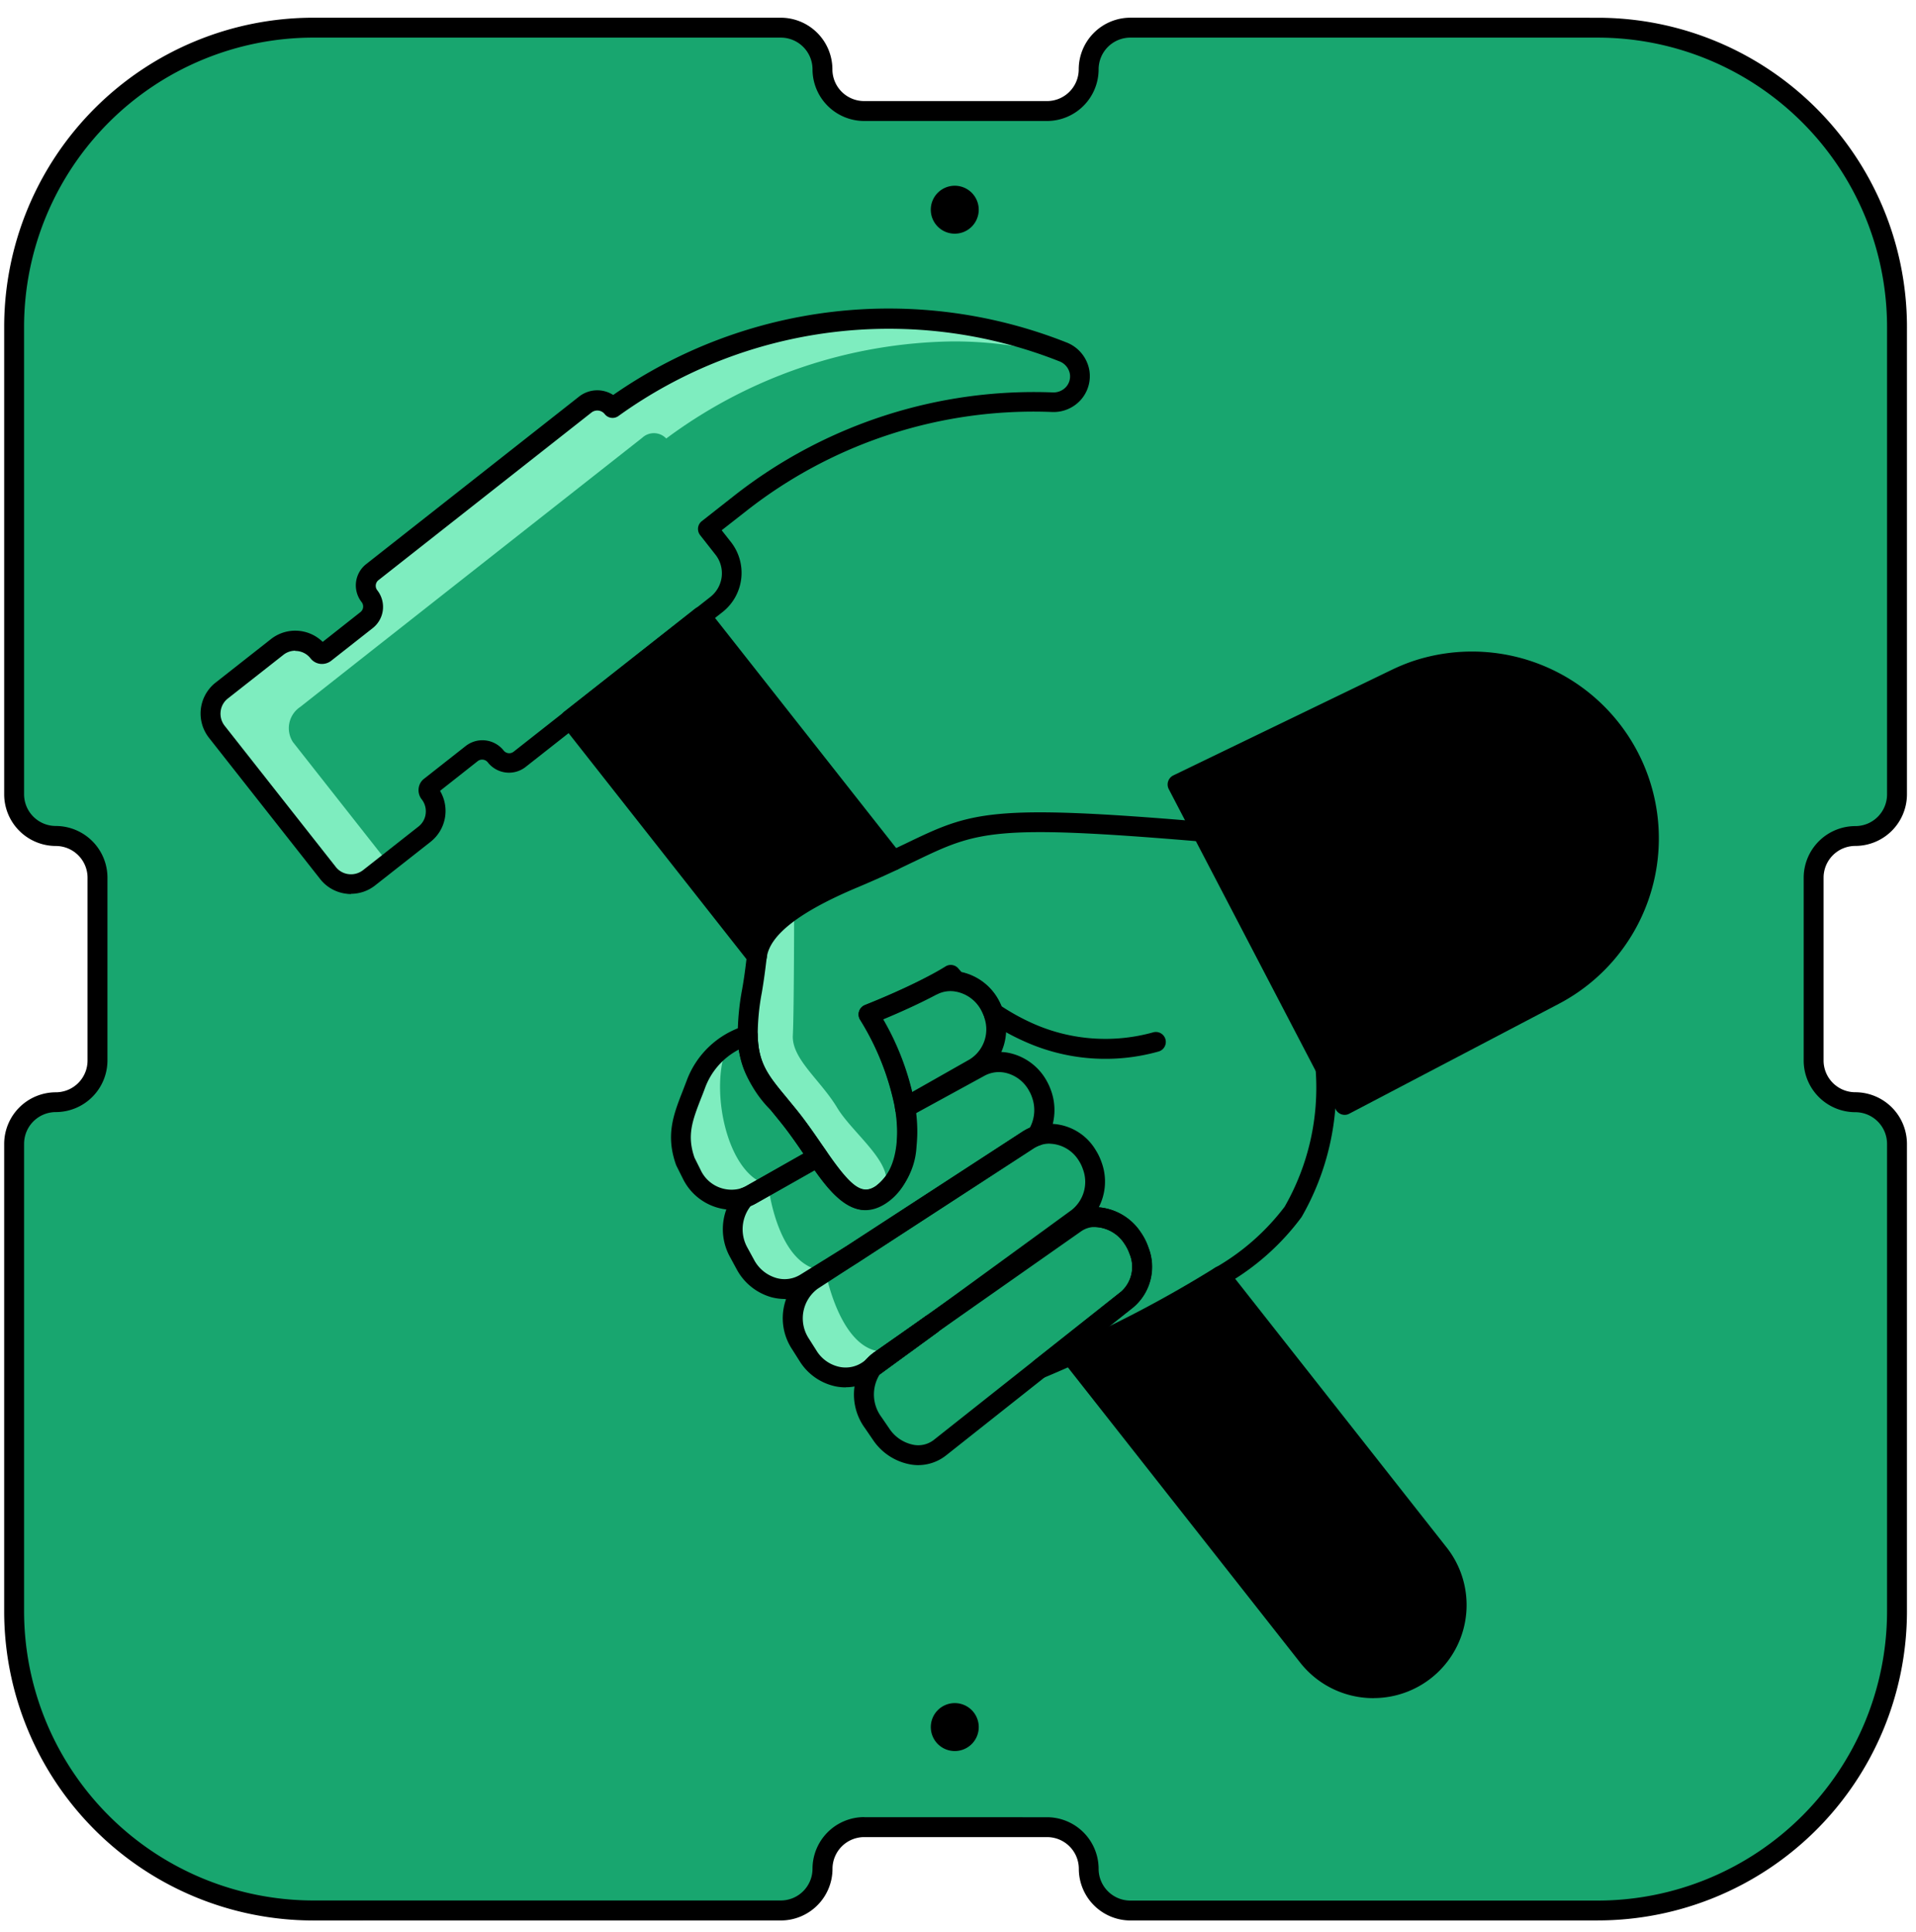 <svg xmlns="http://www.w3.org/2000/svg" xmlns:xlink="http://www.w3.org/1999/xlink" width="121" height="122" viewBox="0 0 121 122">
  <defs>
    <clipPath id="clip-path">
      <rect id="Rectangle_20" data-name="Rectangle 20" width="121" height="122" transform="translate(65 1513)" fill="#fff" stroke="#707070" stroke-width="1"/>
    </clipPath>
  </defs>
  <g id="badge-green" transform="translate(-65 -1513)" clip-path="url(#clip-path)">
    <g id="Group_75" data-name="Group 75">
      <path id="Path_280" data-name="Path 280" d="M126.335,114.349l5.773-10a2.635,2.635,0,0,1,3.6-.963,2.636,2.636,0,0,0,3.6-.964l14.768-25.578a18.887,18.887,0,0,0-6.913-25.8L121.582,36.28a2.636,2.636,0,0,0-3.6.963,2.636,2.636,0,0,1-3.6.964l-10-5.774a2.636,2.636,0,0,1-.964-3.6,2.635,2.635,0,0,0-.963-3.6L76.885,10.474a18.887,18.887,0,0,0-25.8,6.913L36.322,42.959a2.636,2.636,0,0,0,.964,3.6,2.636,2.636,0,0,1,.963,3.6l-5.774,10a2.636,2.636,0,0,1-3.6.964,2.636,2.636,0,0,0-3.6.964L10.519,87.652a18.887,18.887,0,0,0,6.913,25.8L43,128.215a2.636,2.636,0,0,0,3.6-.964,2.635,2.635,0,0,1,3.6-.963l10,5.773a2.636,2.636,0,0,1,.964,3.6,2.636,2.636,0,0,0,.964,3.6L87.7,154.018a18.888,18.888,0,0,0,25.8-6.913l14.764-25.573a2.635,2.635,0,0,0-.963-3.6,2.636,2.636,0,0,1-.964-3.6Z" transform="translate(12.957 1544.119) rotate(-30)" fill="#18a66f"/>
      <path id="Path_281" data-name="Path 281" d="M87.384,154.57,61.812,139.806a3.265,3.265,0,0,1-1.193-4.454,2.006,2.006,0,0,0-.734-2.738l-10-5.774a2.005,2.005,0,0,0-2.738.734,3.265,3.265,0,0,1-4.454,1.193L17.114,114A19.534,19.534,0,0,1,9.971,87.343L24.736,61.77a3.266,3.266,0,0,1,4.454-1.194,2.006,2.006,0,0,0,2.738-.734l5.774-10a2.006,2.006,0,0,0-.734-2.738,3.266,3.266,0,0,1-1.193-4.454L50.542,17.073A19.533,19.533,0,0,1,77.2,9.93l25.572,14.764a3.266,3.266,0,0,1,1.194,4.454,2.005,2.005,0,0,0,.734,2.738l10,5.774a2.006,2.006,0,0,0,2.738-.734,3.265,3.265,0,0,1,4.454-1.194L147.464,50.5a19.534,19.534,0,0,1,7.143,26.657l-14.765,25.573a3.265,3.265,0,0,1-4.454,1.193,2.006,2.006,0,0,0-2.738.734l-5.774,10a2.006,2.006,0,0,0,.734,2.738,3.265,3.265,0,0,1,1.193,4.454l-14.764,25.573a19.533,19.533,0,0,1-26.657,7.143ZM50.507,125.749l10,5.774a3.265,3.265,0,0,1,1.194,4.454,2.006,2.006,0,0,0,.734,2.738l25.573,14.764a18.281,18.281,0,0,0,24.941-6.683l14.764-25.572a2.006,2.006,0,0,0-.734-2.738,3.266,3.266,0,0,1-1.193-4.454l5.774-10a3.265,3.265,0,0,1,4.454-1.193,2.006,2.006,0,0,0,2.738-.734l14.767-25.578a18.281,18.281,0,0,0-6.682-24.94L121.263,36.821a2.006,2.006,0,0,0-2.738.734,3.265,3.265,0,0,1-4.454,1.194l-10-5.774a3.265,3.265,0,0,1-1.193-4.454,2.005,2.005,0,0,0-.734-2.738L76.571,11.018A18.281,18.281,0,0,0,51.63,17.7L36.866,43.273a2.006,2.006,0,0,0,.734,2.738,3.266,3.266,0,0,1,1.194,4.454l-5.774,10a3.266,3.266,0,0,1-4.454,1.194,2.006,2.006,0,0,0-2.738.734L11.063,87.966a18.281,18.281,0,0,0,6.683,24.94l25.573,14.765a2.006,2.006,0,0,0,2.738-.734,3.266,3.266,0,0,1,4.454-1.194Z" transform="translate(12.957 1544.119) rotate(-30)"/>
      <path id="Path_282" data-name="Path 282" d="M71.077,92.232c-1.811.108-2.064-1.714-2.253-4.065a.222.222,0,0,0-.012-.08c-.067-.851-.125-1.77-.252-2.692-.371-2.674-.938-3.93.262-6.1a15.123,15.123,0,0,1,1.615-2.282c.6-.707,1.024-1.3,1.381-1.764a8.751,8.751,0,0,1,.785-.932,4.374,4.374,0,0,1,2.908-.715S72.115,79.476,71.3,80.73s.1,3.308.137,5.368,1.646,5.441-.359,6.126Z" transform="translate(12.957 1544.119) rotate(-30)" fill="#7eedbf"/>
      <path id="Path_283" data-name="Path 283" d="M66.677,101.184l-.875.082a2.176,2.176,0,0,0-.6.142l-.3.03a2.691,2.691,0,0,1-2.9-2.688l-.035-.869a2.947,2.947,0,0,1,2.651-3.134l1-.047c-.222.648-1.72,5.442,1.094,6.4,0,0-.01.03-.036.088Z" transform="translate(12.957 1544.119) rotate(-30)" fill="#7eedbf"/>
      <path id="Path_284" data-name="Path 284" d="M65.631,94.653l-1.455.045a2.724,2.724,0,0,1-2.711-2.907l.027-.862A2.98,2.98,0,0,1,63.559,88.1a2.262,2.262,0,0,0,.434.04l1.227.012s-2.153,4.873.425,6.477a.1.1,0,0,0-.007.025Z" transform="translate(12.957 1544.119) rotate(-30)" fill="#7eedbf"/>
      <path id="Path_285" data-name="Path 285" d="M65.217,88.145l-1.226-.012a2.032,2.032,0,0,1-.434-.04,2.782,2.782,0,0,1-2.172-2.973l.052-.869c.363-1.974,1.5-2.651,3-3.885a5.146,5.146,0,0,1,3.041-1.183c-2.35,1.582-4.257,7.06-2.249,8.959Z" transform="translate(12.957 1544.119) rotate(-30)" fill="#7eedbf"/>
      <path id="Path_286" data-name="Path 286" d="M105.468,42a1.514,1.514,0,1,0-.554-2.068A1.514,1.514,0,0,0,105.468,42Z" transform="translate(12.957 1544.119) rotate(-30)"/>
      <path id="Path_287" data-name="Path 287" d="M57.553,124.992A1.514,1.514,0,1,0,57,122.924,1.513,1.513,0,0,0,57.553,124.992Z" transform="translate(12.957 1544.119) rotate(-30)"/>
      <path id="Path_288" data-name="Path 288" d="M62.534,94.9a3.416,3.416,0,0,1-.665-.507,3.592,3.592,0,0,1-1.03-2.626l.024-.871a3.629,3.629,0,0,1,2.521-3.412.632.632,0,0,1,.291-.014,1.7,1.7,0,0,0,.316.03l4.839.037a.633.633,0,0,1,.624.578c.229,2.795.569,3.55,1.592,3.487,1.359-.079,2.705-1.456,3.509-3.589a.625.625,0,0,1,.6-.406l5.4.127a3.142,3.142,0,0,1,2.22.992,3.567,3.567,0,0,1,.967,2.56,3.845,3.845,0,0,1-.065.615,3.632,3.632,0,0,1-1.926,2.6.624.624,0,0,1-.4.052,1.873,1.873,0,0,0-.468-.031l-13.187.7L64.2,95.33a3.087,3.087,0,0,1-1.661-.415ZM63.6,88.738a2.377,2.377,0,0,0-1.491,2.193l-.021.866a2.324,2.324,0,0,0,.658,1.7,1.885,1.885,0,0,0,1.4.563l3.457-.108.006,0,13.187-.7a3.252,3.252,0,0,1,.548.019,2.365,2.365,0,0,0,1.079-1.6,2.032,2.032,0,0,0,.042-.411,2.271,2.271,0,0,0-.621-1.664,1.913,1.913,0,0,0-1.343-.6l-4.961-.115c-1.017,2.4-2.659,3.877-4.447,3.983-2.3.138-2.692-2.135-2.869-4.065L63.97,88.76a2.858,2.858,0,0,1-.379-.023Z" transform="translate(12.957 1544.119) rotate(-30)"/>
      <path id="Path_289" data-name="Path 289" d="M63.069,101.654a3.235,3.235,0,0,1-.494-.35,3.532,3.532,0,0,1-1.194-2.532l-.035-.869a3.561,3.561,0,0,1,3.245-3.785l16.22-.865a3.1,3.1,0,0,1,.788.056,3.385,3.385,0,0,1,2.64,3.243,3.723,3.723,0,0,1-.063.863,3.53,3.53,0,0,1-3.015,2.91l-11.335,1.211-3.967.35a1.46,1.46,0,0,0-.428.1.6.6,0,0,1-.151.036l-.295.033a3.132,3.132,0,0,1-1.9-.4Zm18.85-6.891a1.842,1.842,0,0,0-.573-.215,1.917,1.917,0,0,0-.474-.034l-16.22.864A2.327,2.327,0,0,0,62.6,97.857l.035.869a2.248,2.248,0,0,0,.763,1.63,1.892,1.892,0,0,0,1.442.456l.224-.023a3,3,0,0,1,.679-.145L69.7,100.3l11.326-1.209a2.268,2.268,0,0,0,1.912-1.892,2.358,2.358,0,0,0,.043-.577,2.229,2.229,0,0,0-1.057-1.851Z" transform="translate(12.957 1544.119) rotate(-30)"/>
      <path id="Path_290" data-name="Path 290" d="M64.889,101.943a.645.645,0,0,1-.3-.4.623.623,0,0,1,.393-.73,2.98,2.98,0,0,1,.754-.175l3.959-.348a.631.631,0,0,1,.125,1.255l-4.547.487a.622.622,0,0,1-.381-.082Z" transform="translate(12.957 1544.119) rotate(-30)"/>
      <path id="Path_291" data-name="Path 291" d="M64.889,101.943a.645.645,0,0,1-.3-.4.623.623,0,0,1,.393-.73,2.98,2.98,0,0,1,.754-.175l3.959-.348a.631.631,0,0,1,.125,1.255l-4.547.487a.622.622,0,0,1-.381-.082Z" transform="translate(12.957 1544.119) rotate(-30)"/>
      <path id="Path_292" data-name="Path 292" d="M62.446,88.345a3.508,3.508,0,0,1-1.687-3.259l.052-.869s.006-.048.007-.076c.36-1.968,1.443-2.838,2.7-3.841.166-.136.34-.275.518-.419a5.672,5.672,0,0,1,4.94-1.181.629.629,0,0,1,.407.917c-.863,1.57-.7,2.548-.4,4.316.067.423.15.884.221,1.39.107.795.168,1.569.227,2.322l.035.4s0,.068.01.122a.625.625,0,0,1-.629.638l-4.831-.039a2.978,2.978,0,0,1-.543-.052,3.025,3.025,0,0,1-1-.367Zm-.39-4.012-.05.827a2.152,2.152,0,0,0,1.66,2.315,2.493,2.493,0,0,0,.322.033l4.153.033c-.052-.676-.109-1.369-.2-2.053-.069-.5-.146-.941-.211-1.355a7.23,7.23,0,0,1,.156-4.328,4.468,4.468,0,0,0-3.06,1.041c-.181.15-.358.294-.529.427-1.177.946-1.961,1.574-2.241,3.052Z" transform="translate(12.957 1544.119) rotate(-30)"/>
      <path id="Path_293" data-name="Path 293" d="M64.584,108.2a2.806,2.806,0,0,1-.378-.262,3.62,3.62,0,0,1-1.3-2.558l-.066-.865a3.6,3.6,0,0,1,2.143-3.711.6.6,0,0,1,.151-.036l4.547-.487L80.743,99.3a2.854,2.854,0,0,1,1.566.316,3.531,3.531,0,0,1,1.792,2.877,3.8,3.8,0,0,1-.058,1.055,3.353,3.353,0,0,1-2.693,2.8l-14.943,2.2a2.845,2.845,0,0,1-1.834-.355Zm.771-6.186a2.384,2.384,0,0,0-1.265,2.4l.066.866a2.378,2.378,0,0,0,.831,1.676,1.6,1.6,0,0,0,1.245.357l14.943-2.2a2.1,2.1,0,0,0,1.636-1.79,2.723,2.723,0,0,0,.041-.724,2.3,2.3,0,0,0-1.121-1.866,1.52,1.52,0,0,0-.87-.176l-11.056.98-4.453.476Z" transform="translate(12.957 1544.119) rotate(-30)"/>
      <path id="Path_294" data-name="Path 294" d="M114.293,102.573l-15.019-.612.111-2.605.727-16.84.145-3.355,15.307,1.119a11.168,11.168,0,0,1-1.265,22.3Z" transform="translate(12.957 1544.119) rotate(-30)"/>
      <path id="Path_295" data-name="Path 295" d="M98.965,102.508a.647.647,0,0,1-.315-.573l.983-22.8a.632.632,0,0,1,.212-.443.645.645,0,0,1,.463-.161l15.3,1.124a12.279,12.279,0,0,1,1.329.173A11.8,11.8,0,0,1,114.27,103.2l-15.02-.611A.6.6,0,0,1,98.965,102.508Zm1.9-22.672-.929,21.526,14.388.587a10.538,10.538,0,0,0,2.393-20.882,9.848,9.848,0,0,0-1.19-.15L100.866,79.84Z" transform="translate(12.957 1544.119) rotate(-30)"/>
      <path id="Path_296" data-name="Path 296" d="M86.76,107.954a.62.62,0,0,1-.313-.514.628.628,0,0,1,.591-.66,14.592,14.592,0,0,0,5.746-1.144,15.126,15.126,0,0,0,6.04-6.553.627.627,0,0,1,.837-.293.62.62,0,0,1,.293.837,16.408,16.408,0,0,1-6.571,7.11,15.6,15.6,0,0,1-6.281,1.292.626.626,0,0,1-.344-.083Z" transform="translate(12.957 1544.119) rotate(-30)"/>
      <path id="Path_297" data-name="Path 297" d="M74,107.307a.616.616,0,0,1-.311-.543.63.63,0,0,1,.536-.626l6.952-1.021a2.1,2.1,0,0,0,1.636-1.791,2.725,2.725,0,0,0,.041-.724,2.3,2.3,0,0,0-1.121-1.865.616.616,0,0,1-.264-.85.631.631,0,0,1,.849-.264,3.539,3.539,0,0,1,1.792,2.877,3.8,3.8,0,0,1-.058,1.055,3.354,3.354,0,0,1-2.693,2.806L77.033,107s0,.042,0,.07a.626.626,0,0,1-.687.561c-1.3-.131-2.1-.241-2.1-.241a.626.626,0,0,1-.229-.082Z" transform="translate(12.957 1544.119) rotate(-30)"/>
      <path id="Path_298" data-name="Path 298" d="M69.769,92.587c-1.279-.738-1.443-2.778-1.573-4.362l0-.082-.032-.41c-.054-.735-.116-1.5-.217-2.251-.069-.5-.146-.94-.211-1.355-.306-1.845-.53-3.179.544-5.127a15.846,15.846,0,0,1,1.691-2.376c.485-.576.852-1.061,1.173-1.492l.19-.253a.642.642,0,0,1,.883-.122.634.634,0,0,1,.121.883l-.187.248c-.315.42-.706.934-1.207,1.538a14.369,14.369,0,0,0-1.555,2.178c-.863,1.57-.7,2.547-.4,4.316.067.424.15.884.221,1.39.107.795.168,1.569.227,2.322l.035.4s0,.068.01.122c.223,2.755.566,3.5,1.589,3.442a3.455,3.455,0,0,0,2.458-1.606,8.05,8.05,0,0,0,1.051-1.983,16.643,16.643,0,0,0,.9-6.023.631.631,0,0,1,.722-.635c.02,0,2.273.348,4.346.427a.048.048,0,0,0,.028,0c.46.019.88.022,1.249.01a.626.626,0,0,1,.64.537c0,.005.019.105.054.271a3.527,3.527,0,0,1,1.143,2.858c-.006.1-.017.193-.028.288a13.828,13.828,0,0,0,1.184,1.946,11.243,11.243,0,0,0,6.294,4.265.629.629,0,0,1-.318,1.217,12.42,12.42,0,0,1-6.981-4.734,14.639,14.639,0,0,1-1.395-2.322.582.582,0,0,1-.047-.4,3.311,3.311,0,0,0,.043-.338,2.28,2.28,0,0,0-.843-1.945.629.629,0,0,1-.229-.357.088.088,0,0,1,0-.031c-.262,0-.535,0-.824-.019a.047.047,0,0,0-.028,0c-1.427-.055-2.894-.227-3.743-.34a16.925,16.925,0,0,1-.975,5.734,9.5,9.5,0,0,1-1.222,2.305,4.68,4.68,0,0,1-3.395,2.11,2.359,2.359,0,0,1-1.348-.278Z" transform="translate(12.957 1544.119) rotate(-30)"/>
      <path id="Path_299" data-name="Path 299" d="M81.992,74.884a.624.624,0,0,1-.313-.6.632.632,0,0,1,.679-.573c.414.036.8.067,1.157.095,4.581.345,5.812.439,16.96,8.2a.627.627,0,1,1-.718,1.029c-10.87-7.56-11.918-7.643-16.34-7.975-.367-.031-.751-.056-1.165-.092A.665.665,0,0,1,82,74.879Z" transform="translate(12.957 1544.119) rotate(-30)"/>
      <path id="Path_300" data-name="Path 300" d="M74.825,88.781a.622.622,0,0,1-.269-.765.635.635,0,0,1,.755-.391.625.625,0,0,1,.456.706.725.725,0,0,1-.036.124.573.573,0,0,1-.1.18A.634.634,0,0,1,74.825,88.781Z" transform="translate(12.957 1544.119) rotate(-30)"/>
      <path id="Path_301" data-name="Path 301" d="M74.834,88.765a.589.589,0,0,1-.2-.189A.629.629,0,0,1,74.565,88a16.686,16.686,0,0,0,.9-6,.631.631,0,0,1,.722-.635c.019,0,2.273.348,4.346.427a.3.3,0,0,1,.1.014,3.1,3.1,0,0,1,1.684.653,3.524,3.524,0,0,1,1.325,3.007,4.675,4.675,0,0,1-.058.489l-.006.011-.006.011A3.479,3.479,0,0,1,80.2,88.882l-5.056-.039a.594.594,0,0,1-.307-.083Zm1.878-6.054a18.085,18.085,0,0,1-.69,4.89l4.189.032a2.236,2.236,0,0,0,2.129-1.89l.621.1-.615-.116a2.671,2.671,0,0,0,.04-.333,2.281,2.281,0,0,0-.843-1.945,1.838,1.838,0,0,0-1.04-.4c-.028,0-.053-.009-.081-.01C79,82.989,77.555,82.82,76.712,82.71Z" transform="translate(12.957 1544.119) rotate(-30)"/>
      <path id="Path_302" data-name="Path 302" d="M85.806,135.428a5.249,5.249,0,0,1-5.948-4.45L76.405,107a74.239,74.239,0,0,0,10.672.4l3.182,22.071a5.249,5.249,0,0,1-4.45,5.948Z" transform="translate(12.957 1544.119) rotate(-30)"/>
      <path id="Path_303" data-name="Path 303" d="M82.125,135.32a5.877,5.877,0,0,1-2.888-4.258l-3.453-23.975a.619.619,0,0,1,.172-.525.609.609,0,0,1,.515-.188,75.015,75.015,0,0,0,10.576.4.627.627,0,0,1,.654.537l3.182,22.071a5.877,5.877,0,0,1-8.753,5.937Zm-4.988-27.611,3.346,23.18A4.628,4.628,0,0,0,88.766,133a4.559,4.559,0,0,0,.87-3.43l-3.1-21.508a76.106,76.106,0,0,1-9.394-.352Z" transform="translate(12.957 1544.119) rotate(-30)"/>
      <path id="Path_304" data-name="Path 304" d="M82.306,74.34c-.672-.054-1.422-.125-2.28-.235-6.446-.8-6.64-.888-8.2,1.154L69.108,56.426l10.4-1.5Z" transform="translate(12.957 1544.119) rotate(-30)"/>
      <path id="Path_305" data-name="Path 305" d="M71.514,75.806a.65.65,0,0,1-.31-.455L68.489,56.518a.623.623,0,0,1,.532-.708l10.4-1.5a.654.654,0,0,1,.469.118.641.641,0,0,1,.245.417l2.8,19.413a.627.627,0,0,1-.164.522.614.614,0,0,1-.51.192c-.776-.063-1.528-.142-2.3-.234l-.576-.071q-5.756-.711-7.054.984a.633.633,0,0,1-.661.228.792.792,0,0,1-.16-.063ZM69.822,56.961,72.251,73.8c1.211-1.143,2.468-.983,7.277-.391l.576.071c.495.061.978.115,1.468.159l-2.6-18-9.154,1.317Z" transform="translate(12.957 1544.119) rotate(-30)"/>
      <path id="Path_306" data-name="Path 306" d="M108.03,52.918a1.185,1.185,0,0,0-.294-.533,25.186,25.186,0,0,0-5.779-4.555,30.991,30.991,0,0,0-18.736-3.737,1.074,1.074,0,0,0-1.281-.8s-22.115,3.185-23.067,3.324l-4.14.6a1.612,1.612,0,0,0-1.515,1.694l1.28,8.879a1.283,1.283,0,0,0,.327.69l-1.726.251a1.848,1.848,0,0,1-2.093-1.564l-1.62-11.23a1.843,1.843,0,0,1,1.567-2.1l4.4-.637a1.854,1.854,0,0,1,2.1,1.567.3.3,0,0,0,.147.223.28.28,0,0,0,.189.037l3.3-.472A1.079,1.079,0,0,0,62,43.335a1.125,1.125,0,0,1,.14-.7,1.071,1.071,0,0,1,.775-.525L79.856,39.67a1.223,1.223,0,0,1,1.387,1.04A29.76,29.76,0,0,1,99.15,44.563a30.269,30.269,0,0,1,8.485,7.293,1.744,1.744,0,0,1,.382,1.048Z" transform="translate(12.957 1544.119) rotate(-30)" fill="#7eedbf"/>
      <path id="Path_307" data-name="Path 307" d="M51.6,59.056a1.52,1.52,0,0,1-.246-.164,2.464,2.464,0,0,1-.972-1.635l-1.62-11.23a2.483,2.483,0,0,1,2.1-2.812l4.407-.633a2.48,2.48,0,0,1,2.741,1.786l3-.436a.447.447,0,0,0,.3-.176.454.454,0,0,0,.085-.335,1.706,1.706,0,0,1,1.442-1.932l16.942-2.442a1.864,1.864,0,0,1,1.916.99,30.478,30.478,0,0,1,26.44,11.428,2.314,2.314,0,0,1,.38,2.258,2.257,2.257,0,0,1-1.4,1.346,2.3,2.3,0,0,1-1.956-.244,29.364,29.364,0,0,0-19.868-4.238l-1.936.275.135.934a3.155,3.155,0,0,1-2.669,3.567L65.163,57.616a1.7,1.7,0,0,1-1.928-1.447.456.456,0,0,0-.512-.383l-3,.436A2.485,2.485,0,0,1,57.6,58.71l-4.407.633a2.467,2.467,0,0,1-1.589-.3Zm4.631-15.071a1.211,1.211,0,0,0-.785-.148l-4.407.633a1.2,1.2,0,0,0-.806.478,1.229,1.229,0,0,0-.235.909l1.62,11.23a1.2,1.2,0,0,0,.478.806,1.237,1.237,0,0,0,.909.235l4.407-.634a1.2,1.2,0,0,0,.806-.478,1.229,1.229,0,0,0,.235-.909.929.929,0,0,1,.174-.69.89.89,0,0,1,.616-.363l3.3-.475a1.712,1.712,0,0,1,1.932,1.442.451.451,0,0,0,.512.383l15.659-2.255A1.9,1.9,0,0,0,82.245,52l-.222-1.55a.646.646,0,0,1,.118-.469.628.628,0,0,1,.417-.245l2.555-.367a30.647,30.647,0,0,1,20.716,4.416,1.071,1.071,0,0,0,.886.112,1,1,0,0,0,.624-.6,1.052,1.052,0,0,0-.191-1.025A29.226,29.226,0,0,0,81.314,41.353a.63.63,0,0,1-.686-.534.6.6,0,0,0-.679-.508L63.007,42.754a.456.456,0,0,0-.383.512,1.7,1.7,0,0,1-1.447,1.929l-3.3.475a.95.95,0,0,1-.691-.174.914.914,0,0,1-.363-.616,1.216,1.216,0,0,0-.6-.883Z" transform="translate(12.957 1544.119) rotate(-30)"/>
    </g>
  </g>
</svg>
